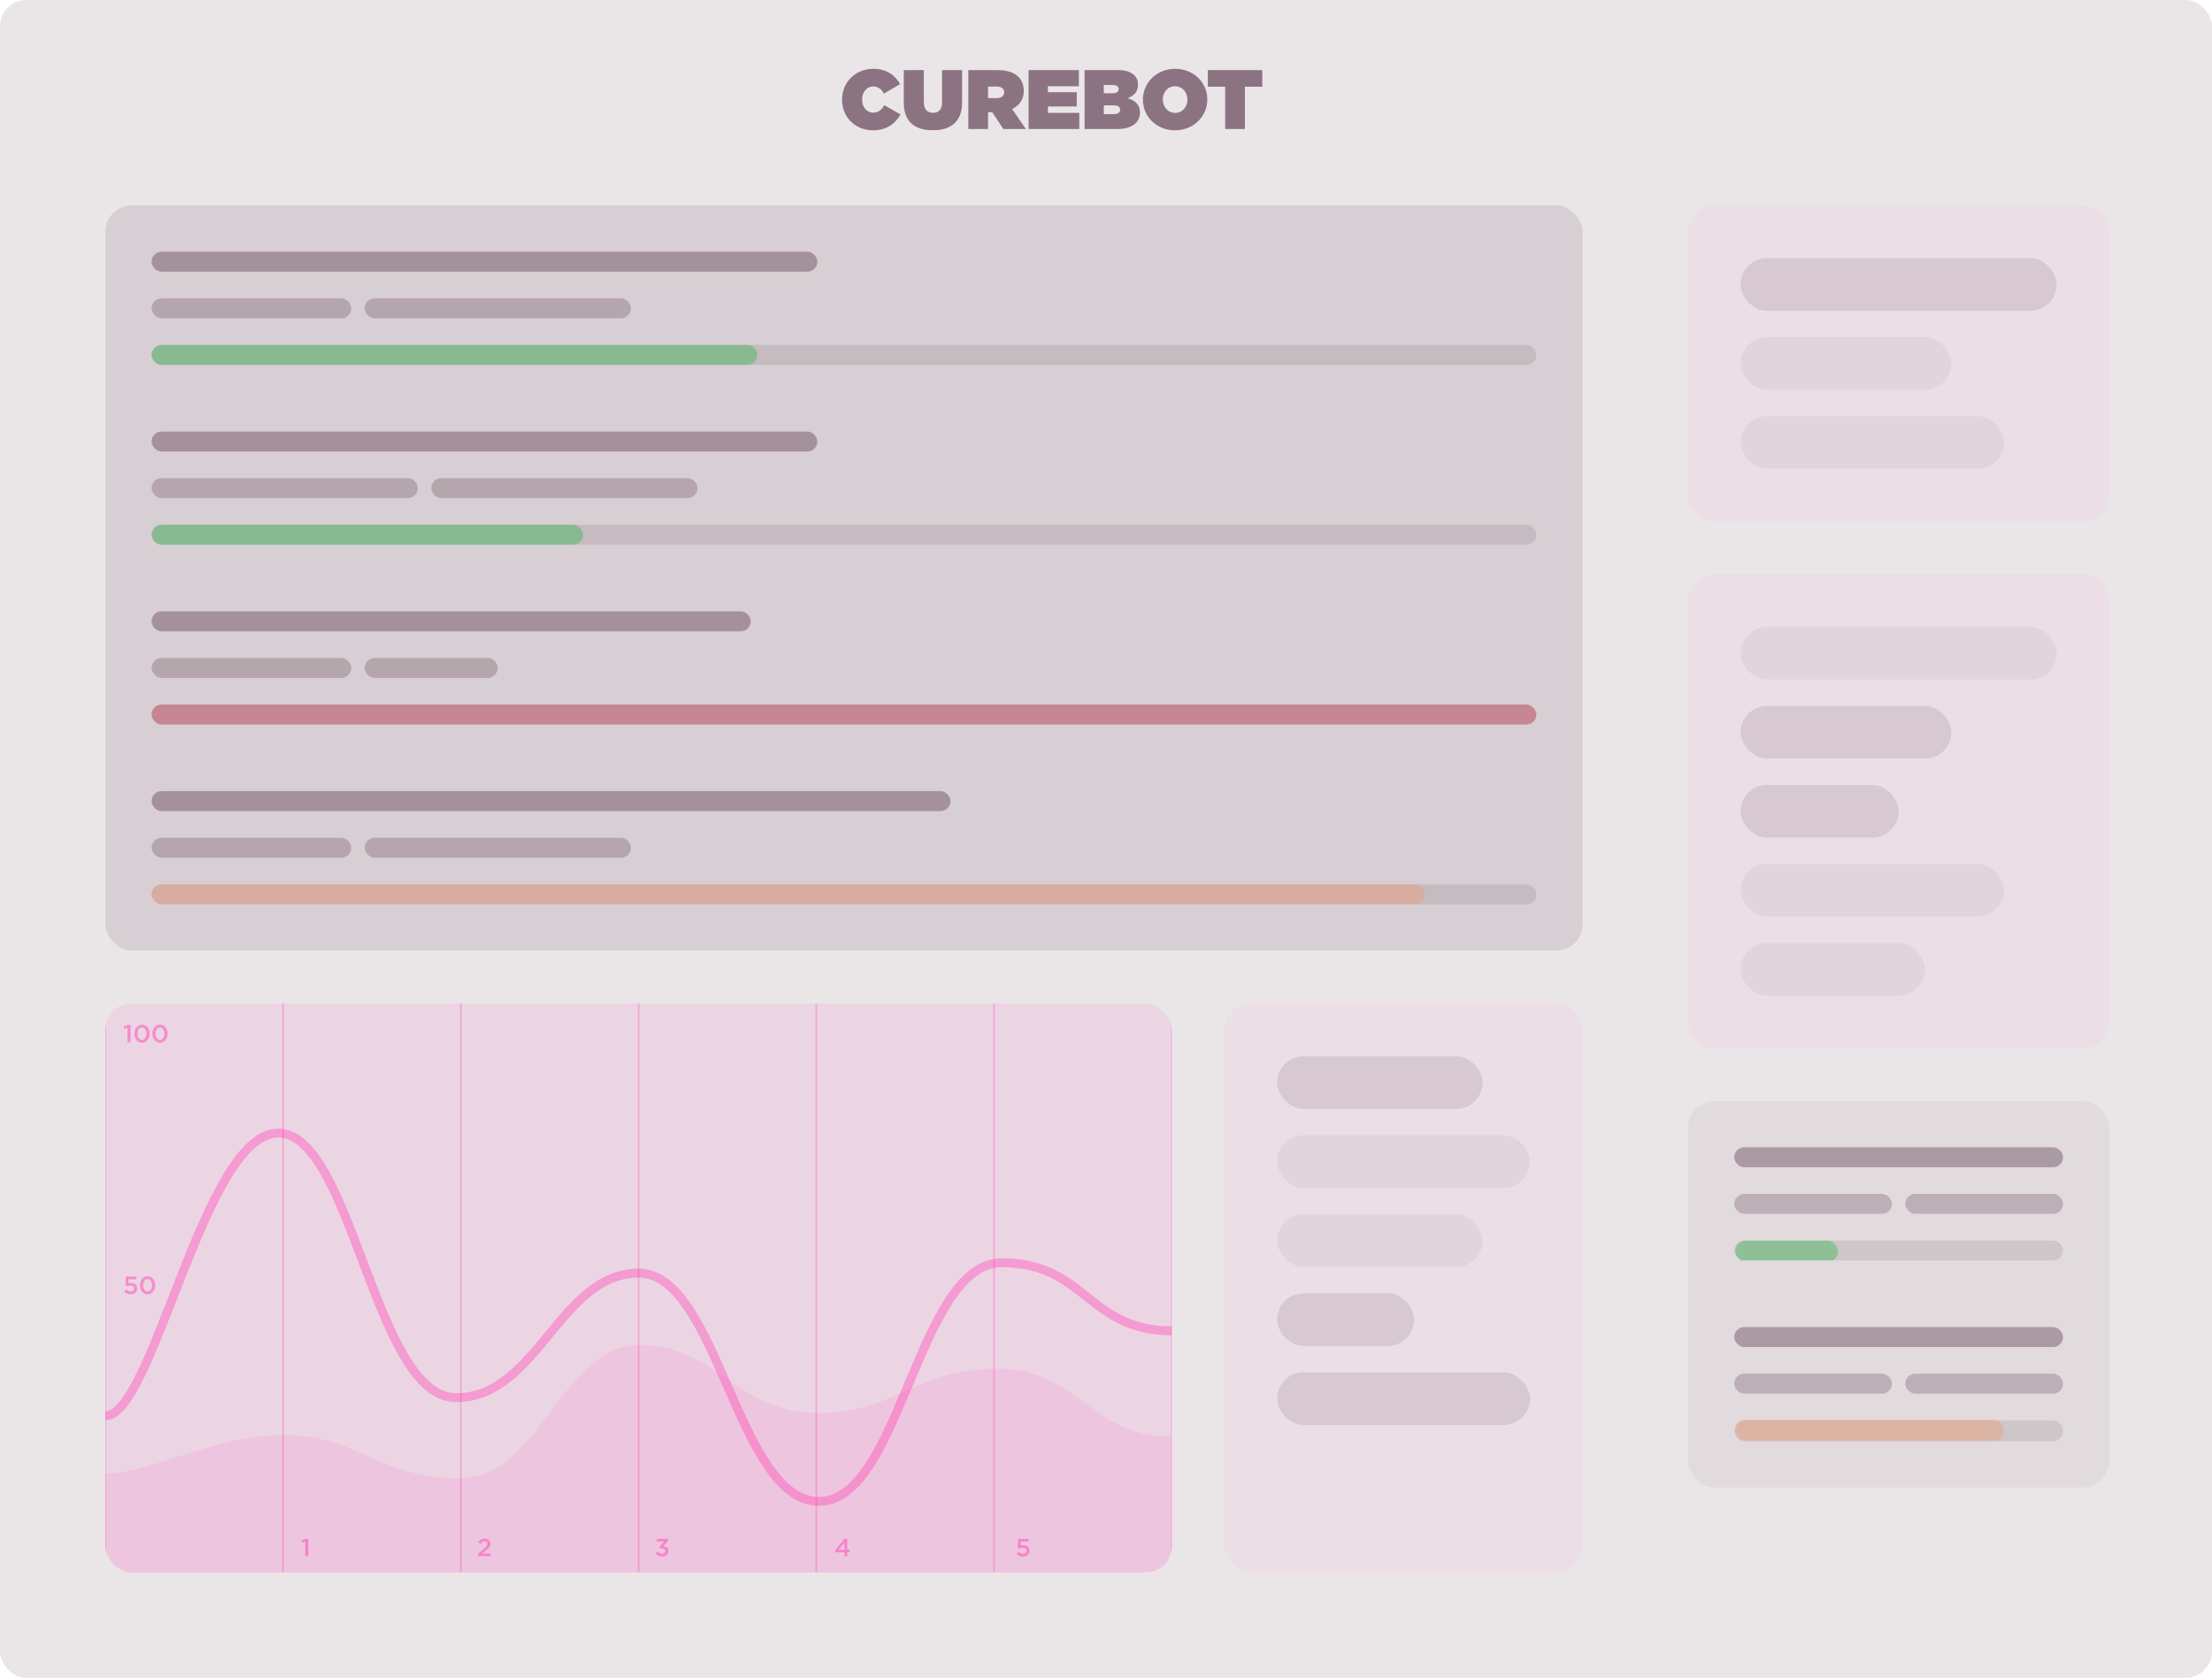 <svg width="840" height="637" viewBox="0 0 840 637" fill="none" xmlns="http://www.w3.org/2000/svg">
<rect width="840" height="637" rx="10" fill="#2E001D" fill-opacity="0.1"/>
<rect x="40" y="78" width="561" height="282.89" rx="10" fill="#2E001D" fill-opacity="0.1"/>
<g clip-path="url(#clip0_2082_35634)">
<rect x="57.56" y="95.56" width="252.827" height="7.585" rx="3.792" fill="#2E001D" fill-opacity="0.3"/>
<rect x="57.56" y="113.258" width="75.848" height="7.585" rx="3.792" fill="#2E001D" fill-opacity="0.2"/>
<rect x="138.464" y="113.258" width="101.131" height="7.585" rx="3.792" fill="#2E001D" fill-opacity="0.2"/>
<rect x="57.56" y="130.955" width="525.881" height="7.585" rx="3.792" fill="#2E001D" fill-opacity="0.1"/>
<rect x="57.56" y="130.955" width="230.073" height="7.585" rx="3.792" fill="#2EB64B" fill-opacity="0.4"/>
</g>
<g clip-path="url(#clip1_2082_35634)">
<rect x="57.56" y="163.823" width="252.827" height="7.585" rx="3.792" fill="#2E001D" fill-opacity="0.3"/>
<rect x="57.56" y="181.521" width="101.131" height="7.585" rx="3.792" fill="#2E001D" fill-opacity="0.2"/>
<rect x="163.747" y="181.521" width="101.131" height="7.585" rx="3.792" fill="#2E001D" fill-opacity="0.2"/>
<rect x="57.56" y="199.219" width="525.881" height="7.585" rx="3.792" fill="#2E001D" fill-opacity="0.1"/>
<rect x="57.56" y="199.221" width="163.832" height="7.585" rx="3.792" fill="#2EB64B" fill-opacity="0.4"/>
</g>
<g clip-path="url(#clip2_2082_35634)">
<rect x="57.56" y="232.086" width="227.544" height="7.585" rx="3.792" fill="#2E001D" fill-opacity="0.3"/>
<rect x="57.56" y="249.784" width="75.848" height="7.585" rx="3.792" fill="#2E001D" fill-opacity="0.2"/>
<rect x="138.464" y="249.784" width="50.565" height="7.585" rx="3.792" fill="#2E001D" fill-opacity="0.2"/>
<rect x="57.56" y="267.481" width="525.881" height="7.585" rx="3.792" fill="#2E001D" fill-opacity="0.1"/>
<rect x="57.56" y="267.48" width="525.881" height="7.585" rx="3.792" fill="#C73950" fill-opacity="0.4"/>
</g>
<g clip-path="url(#clip3_2082_35634)">
<rect x="57.56" y="300.35" width="303.393" height="7.585" rx="3.792" fill="#2E001D" fill-opacity="0.3"/>
<rect x="57.56" y="318.048" width="75.848" height="7.585" rx="3.792" fill="#2E001D" fill-opacity="0.2"/>
<rect x="138.464" y="318.048" width="101.131" height="7.585" rx="3.792" fill="#2E001D" fill-opacity="0.2"/>
<rect x="57.56" y="335.745" width="525.881" height="7.585" rx="3.792" fill="#2E001D" fill-opacity="0.1"/>
<rect x="57.56" y="335.746" width="483.406" height="7.585" rx="3.792" fill="#ED986D" fill-opacity="0.4"/>
</g>
<rect x="641" y="218" width="160" height="180" rx="10" fill="#FF45B8" fill-opacity="0.05"/>
<rect x="661" y="238" width="120" height="20" rx="10" fill="#2E001D" fill-opacity="0.05"/>
<rect x="661" y="268" width="80" height="20" rx="10" fill="#2E001D" fill-opacity="0.1"/>
<rect x="661" y="298" width="60" height="20" rx="10" fill="#2E001D" fill-opacity="0.1"/>
<rect x="661" y="328" width="100" height="20" rx="10" fill="#2E001D" fill-opacity="0.05"/>
<rect x="661" y="358" width="70" height="20" rx="10" fill="#2E001D" fill-opacity="0.05"/>
<rect x="465" y="381" width="136" height="216" rx="10" fill="#FF45B8" fill-opacity="0.05"/>
<rect x="485" y="401" width="78" height="20" rx="10" fill="#2E001D" fill-opacity="0.1"/>
<rect x="485" y="431" width="96" height="20" rx="10" fill="#2E001D" fill-opacity="0.05"/>
<rect x="485" y="461" width="78" height="20" rx="10" fill="#2E001D" fill-opacity="0.05"/>
<rect x="485" y="491" width="52" height="20" rx="10" fill="#2E001D" fill-opacity="0.1"/>
<rect x="485" y="521" width="96" height="20" rx="10" fill="#2E001D" fill-opacity="0.1"/>
<rect x="641" y="78" width="160" height="120" rx="10" fill="#FF45B8" fill-opacity="0.05"/>
<rect x="661" y="98" width="120" height="20" rx="10" fill="#2E001D" fill-opacity="0.1"/>
<rect x="661" y="128" width="80" height="20" rx="10" fill="#2E001D" fill-opacity="0.05"/>
<rect x="661" y="158" width="100" height="20" rx="10" fill="#2E001D" fill-opacity="0.05"/>
<path d="M331.384 49.48C325.176 49.48 319.768 44.808 319.768 37.864V37.8C319.768 31.112 324.984 26.12 331.672 26.12C336.6 26.12 339.928 28.52 341.816 31.944L335.64 35.56C334.808 33.96 333.624 32.84 331.576 32.84C329.048 32.84 327.384 35.048 327.384 37.736V37.8C327.384 40.712 329.112 42.76 331.576 42.76C333.688 42.76 334.872 41.608 335.8 39.944L341.976 43.432C340.088 46.76 336.952 49.48 331.384 49.48ZM354.221 49.448C347.533 49.448 343.213 46.376 343.213 38.952V26.6H350.829V38.856C350.829 41.64 352.269 42.824 354.285 42.824C356.301 42.824 357.741 41.736 357.741 39.016V26.6H365.357V38.792C365.357 46.44 360.909 49.448 354.221 49.448ZM367.718 49V26.6H378.662C382.63 26.6 385.158 27.592 386.726 29.16C388.07 30.504 388.774 32.168 388.774 34.472V34.536C388.774 37.8 387.078 40.072 384.358 41.384L389.574 49H381.03L376.806 42.6H375.206V49H367.718ZM375.206 37.256H378.438C380.23 37.256 381.318 36.456 381.318 35.08V35.016C381.318 33.576 380.198 32.872 378.47 32.872H375.206V37.256ZM390.593 49V26.6H409.697V32.744H397.953V35.016H408.897V40.424H397.953V42.856H409.857V49H390.593ZM411.874 49V26.6H424.418C427.522 26.6 429.474 27.304 430.786 28.616C431.586 29.416 432.162 30.568 432.162 32.104V32.168C432.162 34.824 430.562 36.456 428.162 37.288C431.042 38.12 432.898 39.656 432.898 42.728V42.792C432.898 46.376 429.954 49 424.29 49H411.874ZM419.17 35.4H422.434C424.034 35.4 424.802 34.856 424.802 33.864V33.8C424.802 32.808 424.002 32.264 422.402 32.264H419.17V35.4ZM419.17 43.336H422.914C424.546 43.336 425.378 42.664 425.378 41.704V41.64C425.378 40.68 424.578 40.008 422.946 40.008H419.17V43.336ZM446.21 49.48C439.298 49.48 434.018 44.36 434.018 37.864V37.8C434.018 31.304 439.362 26.12 446.274 26.12C453.186 26.12 458.466 31.24 458.466 37.736V37.8C458.466 44.296 453.122 49.48 446.21 49.48ZM446.274 42.856C449.122 42.856 450.914 40.488 450.914 37.864V37.8C450.914 35.144 449.09 32.744 446.21 32.744C443.362 32.744 441.57 35.112 441.57 37.736V37.8C441.57 40.456 443.394 42.856 446.274 42.856ZM465.258 49V32.936H458.666V26.6H479.338V32.936H472.746V49H465.258Z" fill="#2E001D" fill-opacity="0.5"/>
<g clip-path="url(#clip4_2082_35634)">
<rect x="40" y="381" width="405" height="216" rx="10" fill="#FF45B8" fill-opacity="0.1"/>
<path d="M40 597V381" stroke="#FF45B8" stroke-opacity="0.3" stroke-width="0.675" stroke-miterlimit="10"/>
<path d="M107.5 381V597" stroke="#FF45B8" stroke-opacity="0.3" stroke-width="0.675" stroke-miterlimit="10"/>
<path d="M175 381V597" stroke="#FF45B8" stroke-opacity="0.3" stroke-width="0.675" stroke-miterlimit="10"/>
<path d="M242.5 381V597" stroke="#FF45B8" stroke-opacity="0.3" stroke-width="0.675" stroke-miterlimit="10"/>
<path d="M310 381V597" stroke="#FF45B8" stroke-opacity="0.3" stroke-width="0.675" stroke-miterlimit="10"/>
<path d="M377.5 381V597" stroke="#FF45B8" stroke-opacity="0.3" stroke-width="0.675" stroke-miterlimit="10"/>
<path d="M445 381V597" stroke="#FF45B8" stroke-opacity="0.3" stroke-width="0.675" stroke-miterlimit="10"/>
<path d="M115.932 590.824V585.343L114.741 585.674L114.496 584.729L116.272 584.162H117.085V590.824H115.932Z" fill="#FF45B8" fill-opacity="0.5"/>
<path d="M181.538 590.824V589.908L183.815 587.97C184.722 587.205 185.053 586.78 185.053 586.184C185.053 585.532 184.59 585.154 183.985 585.154C183.381 585.154 182.965 585.485 182.454 586.146L181.632 585.504C182.265 584.616 182.889 584.115 184.07 584.115C185.365 584.115 186.253 584.909 186.253 586.09V586.109C186.253 587.148 185.705 587.715 184.533 588.67L183.173 589.804H186.319V590.824H181.538Z" fill="#FF45B8" fill-opacity="0.5"/>
<path d="M251.514 590.938C250.361 590.938 249.539 590.456 248.981 589.775L249.794 589.019C250.266 589.577 250.795 589.889 251.533 589.889C252.185 589.889 252.676 589.492 252.676 588.887V588.868C252.676 588.216 252.081 587.847 251.155 587.847H250.616L250.427 587.12L252.213 585.22H249.35V584.209H253.725V585.079L251.882 586.969C252.884 587.101 253.829 587.602 253.829 588.83V588.849C253.829 590.068 252.884 590.938 251.514 590.938Z" fill="#FF45B8" fill-opacity="0.5"/>
<path d="M320.643 590.824V589.341H317.308L317.09 588.509L320.766 584.162H321.759V588.386H322.704V589.341H321.759V590.824H320.643ZM318.47 588.386H320.643V585.768L318.47 588.386Z" fill="#FF45B8" fill-opacity="0.5"/>
<path d="M388.472 590.938C387.461 590.938 386.667 590.531 386.044 589.926L386.762 589.085C387.291 589.577 387.849 589.879 388.463 589.879C389.257 589.879 389.777 589.426 389.777 588.736V588.717C389.777 588.046 389.21 587.621 388.406 587.621C387.934 587.621 387.527 587.753 387.187 587.914L386.488 587.451L386.677 584.209H390.627V585.239H387.679L387.575 586.789C387.887 586.676 388.179 586.6 388.624 586.6C389.909 586.6 390.92 587.28 390.92 588.679V588.698C390.92 590.049 389.937 590.938 388.472 590.938Z" fill="#FF45B8" fill-opacity="0.5"/>
<path d="M48.432 395.748V390.267L47.241 390.598L46.995 389.653L48.772 389.086H49.585V395.748H48.432ZM53.908 395.861C52.169 395.861 51.035 394.349 51.035 392.459V392.441C51.035 390.551 52.188 389.02 53.927 389.02C55.656 389.02 56.8 390.532 56.8 392.422V392.441C56.8 394.331 55.647 395.861 53.908 395.861ZM53.927 394.812C54.957 394.812 55.599 393.764 55.599 392.459V392.441C55.599 391.136 54.929 390.069 53.908 390.069C52.887 390.069 52.235 391.108 52.235 392.422V392.441C52.235 393.745 52.897 394.812 53.927 394.812ZM60.746 395.861C59.008 395.861 57.873 394.349 57.873 392.459V392.441C57.873 390.551 59.026 389.02 60.765 389.02C62.495 389.02 63.638 390.532 63.638 392.422V392.441C63.638 394.331 62.485 395.861 60.746 395.861ZM60.765 394.812C61.795 394.812 62.438 393.764 62.438 392.459V392.441C62.438 391.136 61.767 390.069 60.746 390.069C59.726 390.069 59.074 391.108 59.074 392.422V392.441C59.074 393.745 59.735 394.812 60.765 394.812Z" fill="#FF45B8" fill-opacity="0.5"/>
<path d="M49.623 491.377C48.611 491.377 47.818 490.971 47.194 490.366L47.912 489.525C48.441 490.016 48.999 490.319 49.613 490.319C50.407 490.319 50.927 489.865 50.927 489.175V489.156C50.927 488.485 50.36 488.06 49.556 488.06C49.084 488.06 48.678 488.192 48.337 488.353L47.638 487.89L47.827 484.649H51.777V485.679H48.829L48.725 487.229C49.037 487.115 49.33 487.04 49.774 487.04C51.059 487.04 52.07 487.72 52.07 489.119V489.137C52.07 490.489 51.087 491.377 49.623 491.377ZM56.04 491.377C54.301 491.377 53.167 489.865 53.167 487.975V487.956C53.167 486.066 54.32 484.535 56.059 484.535C57.788 484.535 58.931 486.047 58.931 487.937V487.956C58.931 489.846 57.779 491.377 56.04 491.377ZM56.059 490.328C57.089 490.328 57.731 489.279 57.731 487.975V487.956C57.731 486.652 57.06 485.584 56.04 485.584C55.019 485.584 54.367 486.624 54.367 487.937V487.956C54.367 489.26 55.029 490.328 56.059 490.328Z" fill="#FF45B8" fill-opacity="0.5"/>
<path d="M40 537.513C58.232 537.513 77.478 430.179 105.617 430.179C133.756 430.179 142.198 530.614 173.151 530.614C204.104 530.614 212.547 483.35 242.562 483.35C272.577 483.35 280.081 570 311.034 570C341.987 570 348.553 479.412 380.444 479.412C412.335 479.412 413.109 505.247 445 505.247" stroke="#FF45B8" stroke-opacity="0.4" stroke-width="3.375" stroke-linecap="round" stroke-linejoin="round"/>
<path opacity="0.27" d="M40 559.399C57.94 559.399 80.437 544.79 108.125 544.79C135.813 544.79 144.12 561.264 174.577 561.264C205.034 561.264 213.341 510.6 242.875 510.6C272.409 510.6 279.793 536.398 310.25 536.398C340.707 536.398 347.168 519.613 378.548 519.613C409.928 519.613 413.62 545.412 445 545.412V597H40V559.399Z" fill="#FF45B8" fill-opacity="0.4"/>
</g>
<rect x="641" y="418" width="160" height="146.778" rx="10" fill="#2E001D" fill-opacity="0.05"/>
<g clip-path="url(#clip5_2082_35634)">
<rect x="658.56" y="435.56" width="124.881" height="7.585" rx="3.792" fill="#2E001D" fill-opacity="0.3"/>
<rect x="658.56" y="453.258" width="59.912" height="7.585" rx="3.792" fill="#2E001D" fill-opacity="0.2"/>
<rect x="723.528" y="453.258" width="59.912" height="7.585" rx="3.792" fill="#2E001D" fill-opacity="0.2"/>
<rect x="658.56" y="470.955" width="124.881" height="7.585" rx="3.792" fill="#2E001D" fill-opacity="0.1"/>
<rect x="659" y="470.998" width="39" height="8" rx="4" fill="#2EB64B" fill-opacity="0.4"/>
</g>
<g clip-path="url(#clip6_2082_35634)">
<rect x="658.56" y="503.823" width="124.881" height="7.585" rx="3.792" fill="#2E001D" fill-opacity="0.3"/>
<rect x="658.56" y="521.521" width="59.912" height="7.585" rx="3.792" fill="#2E001D" fill-opacity="0.2"/>
<rect x="723.528" y="521.521" width="59.912" height="7.585" rx="3.792" fill="#2E001D" fill-opacity="0.2"/>
<rect x="658.56" y="539.219" width="124.881" height="8" rx="4" fill="#2E001D" fill-opacity="0.1"/>
<rect x="659" y="539" width="102" height="8" rx="4" fill="#ED986D" fill-opacity="0.4"/>
</g>
<defs>
<clipPath id="clip0_2082_35634">
<rect width="525.881" height="42.981" fill="white" transform="translate(57.56 95.56)"/>
</clipPath>
<clipPath id="clip1_2082_35634">
<rect width="525.881" height="42.981" fill="white" transform="translate(57.56 163.823)"/>
</clipPath>
<clipPath id="clip2_2082_35634">
<rect width="525.881" height="42.981" fill="white" transform="translate(57.56 232.086)"/>
</clipPath>
<clipPath id="clip3_2082_35634">
<rect width="525.881" height="42.981" fill="white" transform="translate(57.56 300.35)"/>
</clipPath>
<clipPath id="clip4_2082_35634">
<rect x="40" y="381" width="405" height="216" rx="10" fill="white"/>
</clipPath>
<clipPath id="clip5_2082_35634">
<rect width="124.881" height="42.981" fill="white" transform="translate(658.56 435.56)"/>
</clipPath>
<clipPath id="clip6_2082_35634">
<rect width="124.881" height="43.396" fill="white" transform="translate(658.56 503.823)"/>
</clipPath>
</defs>
</svg>
